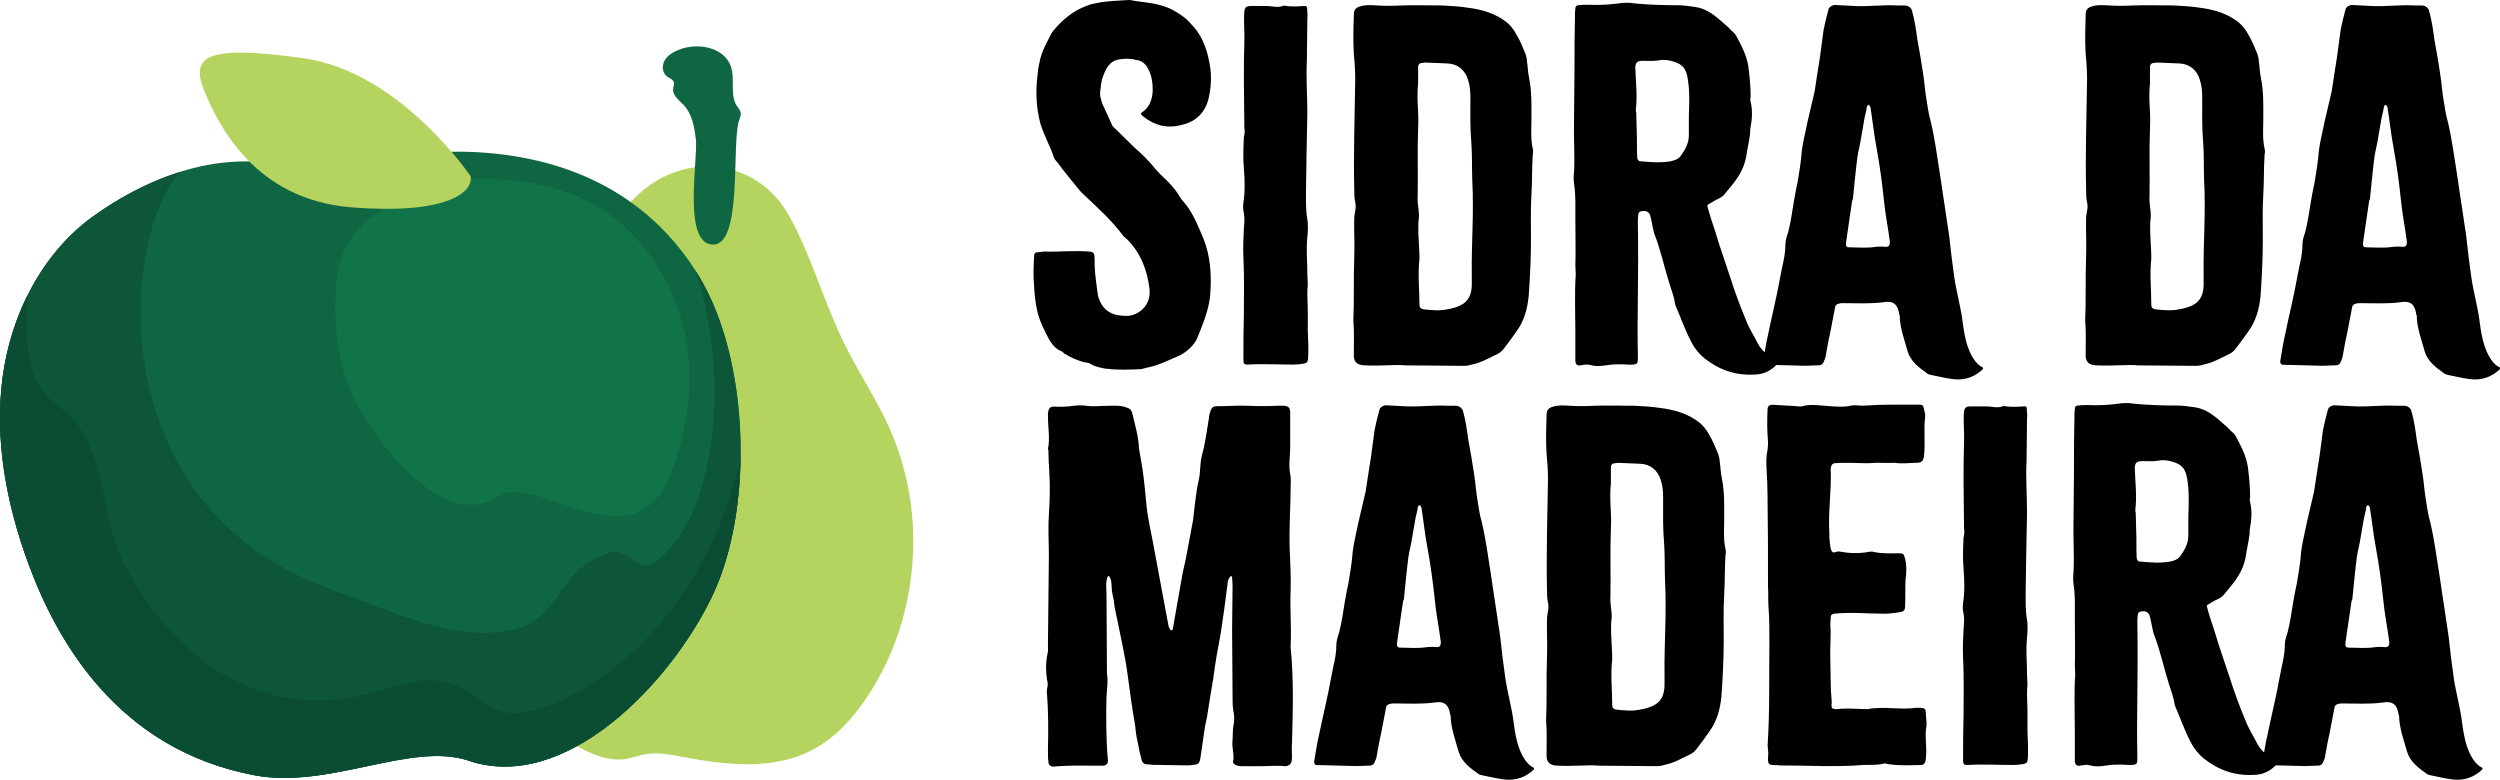 <?xml version="1.0" encoding="UTF-8"?>
<svg id="Layer_2" data-name="Layer 2" xmlns="http://www.w3.org/2000/svg" viewBox="0 0 320.63 100">
  <defs>
    <style>
      .cls-1, .cls-2, .cls-3, .cls-4, .cls-5, .cls-6 {
        stroke-width: 0px;
      }

      .cls-2 {
        fill: #0d5638;
      }

      .cls-3 {
        fill: #0b4d32;
      }

      .cls-4 {
        fill: #0f6642;
      }

      .cls-5 {
        fill: #11734a;
      }

      .cls-6 {
        fill: #b5d45f;
      }
    </style>
  </defs>
  <g id="Layer_1-2" data-name="Layer 1">
    <g>
      <g>
        <path class="cls-1" d="m141.97,47.31c-.69-.12-1.39-.23-2.02-.58-.23-.17-.46-.23-.69-.23-1.04-.23-1.91-.64-2.77-1.16-.12-.12-.23-.23-.35-.29-.75-.29-1.21-.87-1.62-1.56-.58-1.16-1.21-2.31-1.5-3.64-.23-1.04-.35-2.14-.4-3.29-.12-1.16-.06-2.37,0-3.58,0-.52.12-.64.64-.64.4-.06.81-.12,1.21-.06,1.79,0,3.64-.17,5.43,0,.29.06.46.23.46.52.06.58,0,1.21.06,1.79.06.98.23,2.02.35,3,0,.17.06.4.12.58.46,1.44,1.5,2.25,3,2.31.58.06,1.1.06,1.62-.17,1.39-.58,2.08-1.79,1.91-3.29-.29-2.37-1.1-4.56-2.89-6.35l-.46-.4c-1.44-1.96-3.24-3.58-5.03-5.26l-.52-.52c-.98-1.21-1.96-2.37-2.89-3.64-.17-.17-.35-.4-.46-.64-.46-1.44-1.27-2.83-1.73-4.33-.52-1.96-.64-3.99-.4-6.01.06-.64.12-1.27.29-1.91.23-1.33.92-2.48,1.5-3.64l.23-.35c1.16-1.39,2.54-2.6,4.33-3.23.4-.17.87-.29,1.27-.35,1.39-.29,2.83-.29,4.22-.4,1.33.29,2.66.29,3.99.69,1.1.29,2.02.81,2.95,1.5.46.35.87.81,1.33,1.33,1.21,1.39,1.79,3.24,2.08,5.26.17,1.27.06,2.83-.29,4.1-.52,1.79-1.79,2.83-3.52,3.18-1.79.46-3.47,0-4.91-1.21-.23-.17-.23-.35,0-.46.98-.69,1.27-1.68,1.33-2.77,0-.98-.12-1.91-.58-2.77-.35-.69-.87-1.1-1.62-1.16-.46-.17-1.27-.17-1.62-.12-1.39.06-2.02.75-2.54,2.2-.29.69-.29,1.44-.4,2.2,0,.29.06.58.17.92,0,.17.12.35.17.52.4.92.87,1.85,1.27,2.77l2.83,2.77c.87.75,1.62,1.5,2.37,2.37.29.4.69.81,1.1,1.21.87.81,1.62,1.56,2.25,2.6.12.17.23.4.4.58,1.33,1.44,1.96,3.18,2.71,4.91.92,2.31,1.04,4.74.87,7.1-.12,1.56-.64,3.06-1.21,4.51-.23.52-.4,1.04-.64,1.5-.58.92-1.44,1.62-2.43,2.02-1.33.58-2.6,1.21-3.99,1.44-.23.06-.46.17-.75.17-1.39.06-2.83.12-4.22-.06Z"/>
        <path class="cls-1" d="m159.47,46.15c0-1.96,0-3.93.06-5.89,0-2.37.06-4.79-.06-7.22-.06-1.27,0-2.54.06-3.75.06-.64.12-1.33,0-1.96-.12-.46-.12-.92-.06-1.33.23-1.5.17-2.95.06-4.39-.12-1.33-.06-2.71,0-4.04.12-.4.12-.81.06-1.21,0-1.96-.06-3.93-.06-5.89,0-1.73,0-3.41.06-5.14.06-1.27-.12-2.6,0-3.87.06-.52.29-.69.81-.69h2.02c.75,0,1.5.29,2.25-.06.69.17,1.85.12,2.54.06.52-.06.4.17.46.87.06.23,0,.46,0,.75,0,1.73-.06,3.64-.06,5.37-.12,2.25.06,4.45.06,6.7-.06,3.35-.17,8.2-.17,9.82,0,1.27-.06,2.6.17,3.87.12.58.06,1.73,0,2.25-.17,1.96,0,2.77,0,4.74,0,.4.06,1.1.06,1.33-.06.46-.06.92-.06,1.33.06,1.16.06,2.31.06,3.47-.06,1.39.12,2.72.06,4.1,0,.29,0,.75-.12,1.04-.06.12-.29.17-.46.23-.4.06-.87.12-1.33.12-1.96,0-3.93-.12-5.89,0-.4,0-.52-.12-.52-.58Z"/>
        <path class="cls-1" d="m180.21,46.85c-1.1-.12-3.23.12-5.31,0q-1.21-.06-1.27-1.15c0-1.56.06-3.12-.06-4.68.06-1.21.06-2.43.06-3.64,0-1.56,0-3.12.06-4.68.06-1.62-.06-3.23,0-4.85.06-.64.29-1.27.12-1.91-.12-.52-.12-1.04-.12-1.5-.12-4.74.06-9.53.12-14.27,0-1.04-.06-2.08-.17-3.12-.12-1.79-.06-3.52,0-5.31,0-.52.35-.81.81-.92.69-.23,1.44-.17,2.14-.12,1.04.06,2.08.06,3.12,0,1.73-.06,3.52,0,5.26,0,1.1.06,2.25.12,3.29.29,1.85.23,3.58.75,5.03,1.91.52.46.92.98,1.21,1.56.46.75.81,1.62,1.16,2.48.06.23.17.58.17.87.12.75.12,1.5.29,2.25.35,1.73.29,3.47.29,5.26,0,1.27-.12,2.54.17,3.75.06.23.06.52,0,.75-.12,1.73-.06,3.41-.17,5.14-.12,1.91-.06,3.81-.06,5.72,0,2.43-.12,4.85-.29,7.28-.17,1.67-.58,3.23-1.62,4.62-.52.75-1.04,1.44-1.62,2.2-.17.23-.46.46-.69.58-1.1.52-2.14,1.16-3.35,1.39-.35.12-.69.17-1.04.17l-7.51-.06Zm5.66-7.22c1.91-.4,2.95-1.15,2.89-3.41v-1.04c-.06-4.04.29-7.63.06-12.13-.06-1.56,0-3.18-.12-4.79-.17-1.91-.12-3.81-.12-5.78,0-.75-.06-1.5-.29-2.2-.35-1.27-1.33-2.08-2.6-2.14-.92-.06-1.96-.06-2.89-.12l-.46.06c-.29,0-.46.23-.46.46v2.08c-.23,2.43.12,3.58,0,5.83-.12,2.89,0,5.83-.06,8.72-.06.87.17,1.73.17,2.54-.23,1.85.06,3.64.06,5.49-.23,1.96,0,3.93,0,5.89,0,.35.17.52.52.58,1.1.12,2.25.23,3.29-.06Z"/>
        <path class="cls-1" d="m218.62,45.98c-.69-.58-1.27-1.27-1.68-2.08-.81-1.5-1.33-3.06-2.08-4.79-.12-.92-.46-1.85-.75-2.72-.52-1.62-1.16-4.39-1.79-6.01-.35-.81-.4-1.73-.64-2.6-.12-.58-.52-.81-1.16-.69-.23,0-.35.17-.4.35-.06.4-.06.81-.06,1.21.12,6.87-.12,11.5,0,17.21,0,.87-.06.87-.98.92-.35,0-.69-.06-1.04-.06-.69,0-1.33,0-1.96.12-.75.12-1.5.17-2.25-.06-.35-.06-.69,0-1.04.06-.52.12-.75-.12-.75-.64v-3.64c0-2.48-.12-5.03.06-7.51-.06,0,0-.75-.06-.75.06-2.43,0-4.1,0-6.53,0-1.39.06-2.83-.17-4.22-.06-.46-.06-.98,0-1.5.12-2.2-.06-4.33,0-6.47,0-2.2.06-4.39.06-6.53,0-2.31,0-4.62.06-6.99,0-.35,0-.69.06-1.04,0-.23.17-.35.4-.35.4-.06.81-.06,1.21-.06,1.27.06,2.6,0,3.93-.17.69-.12,1.39-.12,2.08,0,1.79.17,3.58.23,5.43.23.81,0,1.62.12,2.37.23,1.44.23,2.48,1.1,3.52,2.02.35.29.75.64,1.1,1.04.23.17.46.4.58.64.69,1.27,1.33,2.48,1.56,3.93.17,1.33.29,2.6.29,3.93-.06.17-.06.4,0,.58.29,1.21.17,2.43-.06,3.58.06.64-.29,2.14-.4,2.77-.17,1.44-.58,2.48-1.39,3.64-.4.58-.87,1.1-1.33,1.67-.52.75-1.04.75-1.73,1.21-.23.17-.69.29-.64.52.29,1.1.69,2.31,1.04,3.35.46,1.62,1.39,4.22,1.91,5.83.58,1.85,1.27,3.7,2.02,5.49.4,1.04.98,1.91,1.5,2.95.46.81.98,1.33,1.73,1.62.23.17.58.23.92.17.17,0,.29.06.17.35l-.35.52c-.81.87-1.79,1.33-2.95,1.33-2.37.12-4.45-.58-6.35-2.08Zm-4.33-25.3c.52-.12.98-.29,1.27-.69.58-.81,1.04-1.62,1.04-2.66v-2.54c.06-1.62.12-3.23-.17-4.85-.23-1.21-.69-1.73-1.91-2.08-.58-.17-1.16-.23-1.79-.12-.64.12-1.27.06-1.96.06-.17,0-.4,0-.58.06-.17.06-.35.17-.4.4-.06.17-.06.29-.06.46.06,1.79.29,3.58.06,5.43,0,.06.06.17.06.29,0,.75.06,1.5.06,2.25.06,1.16,0,2.31.06,3.47,0,.29.17.52.4.52,1.33.12,2.6.23,3.93,0Z"/>
        <path class="cls-1" d="m247.56,48.06c-.17-.06-.29-.06-.4-.17-1.04-.75-2.08-1.5-2.48-2.77-.4-1.44-1.04-3.12-1.04-4.68,0-.06-.06-.06-.06-.12-.17-1.27-.75-1.79-2.02-1.56-1.73.23-3.47.12-5.14.12-.23,0-.4,0-.58.06-.23.06-.4.17-.46.35l-.69,3.58c-.23.87-.4,2.14-.58,3l-.23.58c-.12.23-.29.4-.58.4-.58,0-1.21.06-1.79.06-1.5-.06-3.06-.06-4.56-.12h-.46c-.23,0-.4-.23-.35-.52.17-.92.35-2.25.58-3.18.52-2.54,1.16-5.08,1.62-7.68.23-1.33.64-2.6.64-3.99,0-.58.17-1.1.35-1.62.35-1.33.52-2.66.75-4.04.12-.75.29-1.56.46-2.37.17-1.04.35-2.08.46-3.12.06-1.1.29-2.19.52-3.23.35-1.79.81-3.52,1.21-5.31.17-.98.29-2.02.46-3,.29-1.62.46-3.29.69-4.91.17-.87.4-1.73.64-2.66.12-.29.46-.52.81-.52.75.06,1.62.06,2.31.12,1.96.12,3.75-.17,5.72-.06h1.04c.4.06.69.29.81.64.35,1.21.52,2.43.69,3.7.29,1.5.52,2.95.75,4.45.17,1.04.23,2.08.4,3.12.17,1.04.29,2.02.58,3,.52,2.2.81,4.45,1.16,6.64l1.21,8.09c.17,1.73.4,3.47.64,5.2.29,2.02.87,3.93,1.1,5.95.12.92.29,1.91.58,2.83.29.87.81,2.02,1.62,2.6.29.23.75.17,0,.75-1.1.87-2.37,1.15-3.7.92-.92-.12-1.79-.35-2.66-.52Zm-6.99-16.41c.4,0,.75-.06,1.16,0,.52.06.69-.17.64-.75-.23-1.73-.58-3.47-.75-5.2-.23-2.19-.52-4.39-.92-6.58-.35-1.85-.52-3.52-.81-5.37,0-.06-.17-.23-.17-.29-.17-.06-.23.12-.29.23-.06.52-.17.87-.29,1.39-.17.87-.29,1.79-.46,2.66-.12.81-.35,1.62-.46,2.37-.23,1.79-.4,3.64-.58,5.43-.06,0-.12.35-.12.35-.29,1.85-.46,3.29-.75,5.14-.06.52,0,.69.46.69,1.1,0,2.08.12,3.35-.06Z"/>
        <path class="cls-1" d="m274.07,46.85c-1.1-.12-3.23.12-5.31,0q-1.21-.06-1.27-1.15c0-1.56.06-3.12-.06-4.68.06-1.21.06-2.43.06-3.64,0-1.56,0-3.12.06-4.68.06-1.62-.06-3.23,0-4.85.06-.64.29-1.27.12-1.91-.12-.52-.12-1.04-.12-1.5-.12-4.74.06-9.53.12-14.27,0-1.04-.06-2.08-.17-3.12-.12-1.79-.06-3.52,0-5.31,0-.52.35-.81.81-.92.69-.23,1.44-.17,2.14-.12,1.04.06,2.08.06,3.12,0,1.73-.06,3.52,0,5.26,0,1.1.06,2.25.12,3.29.29,1.85.23,3.58.75,5.03,1.91.52.46.92.98,1.21,1.56.46.75.81,1.62,1.16,2.48.06.23.17.58.17.87.12.75.12,1.5.29,2.25.35,1.73.29,3.47.29,5.26,0,1.27-.12,2.54.17,3.75.06.23.06.52,0,.75-.12,1.73-.06,3.41-.17,5.14-.12,1.91-.06,3.81-.06,5.72,0,2.43-.12,4.85-.29,7.28-.17,1.67-.58,3.23-1.62,4.62-.52.75-1.04,1.44-1.62,2.2-.17.23-.46.46-.69.58-1.1.52-2.14,1.16-3.35,1.39-.35.12-.69.17-1.04.17l-7.51-.06Zm5.66-7.22c1.91-.4,2.95-1.15,2.89-3.41v-1.04c-.06-4.04.29-7.63.06-12.13-.06-1.56,0-3.18-.12-4.79-.17-1.91-.12-3.81-.12-5.78,0-.75-.06-1.5-.29-2.2-.35-1.27-1.33-2.08-2.6-2.14-.92-.06-1.96-.06-2.89-.12l-.46.06c-.29,0-.46.23-.46.46v2.08c-.23,2.43.12,3.58,0,5.83-.12,2.89,0,5.83-.06,8.72-.06.87.17,1.73.17,2.54-.23,1.85.06,3.64.06,5.49-.23,1.96,0,3.93,0,5.89,0,.35.17.52.52.58,1.1.12,2.25.23,3.29-.06Z"/>
        <path class="cls-1" d="m313.87,48.06c-.17-.06-.29-.06-.4-.17-1.04-.75-2.08-1.5-2.48-2.77-.4-1.44-1.04-3.12-1.04-4.68,0-.06-.06-.06-.06-.12-.17-1.27-.75-1.79-2.02-1.56-1.73.23-3.47.12-5.14.12-.23,0-.4,0-.58.06-.23.06-.4.17-.46.35l-.69,3.58c-.23.87-.4,2.14-.58,3l-.23.58c-.12.23-.29.4-.58.4-.58,0-1.21.06-1.79.06-1.5-.06-3.06-.06-4.56-.12h-.46c-.23,0-.4-.23-.35-.52.17-.92.35-2.25.58-3.18.52-2.54,1.16-5.08,1.62-7.68.23-1.33.64-2.6.64-3.99,0-.58.17-1.1.35-1.62.35-1.33.52-2.66.75-4.04.12-.75.29-1.56.46-2.37.17-1.04.35-2.08.46-3.12.06-1.1.29-2.19.52-3.23.35-1.79.81-3.52,1.21-5.31.17-.98.29-2.02.46-3,.29-1.62.46-3.29.69-4.91.17-.87.4-1.73.64-2.66.12-.29.46-.52.81-.52.75.06,1.62.06,2.31.12,1.96.12,3.75-.17,5.72-.06h1.04c.4.06.69.29.81.64.35,1.21.52,2.43.69,3.7.29,1.5.52,2.95.75,4.45.17,1.04.23,2.08.4,3.12.17,1.04.29,2.02.58,3,.52,2.2.81,4.45,1.16,6.64l1.21,8.09c.17,1.73.4,3.47.64,5.2.29,2.02.87,3.93,1.1,5.95.12.92.29,1.91.58,2.83.29.87.81,2.02,1.62,2.6.29.23.75.17,0,.75-1.1.87-2.37,1.15-3.7.92-.92-.12-1.79-.35-2.66-.52Zm-6.99-16.41c.4,0,.75-.06,1.16,0,.52.06.69-.17.64-.75-.23-1.73-.58-3.47-.75-5.2-.23-2.19-.52-4.39-.92-6.58-.35-1.85-.52-3.52-.81-5.37,0-.06-.17-.23-.17-.29-.17-.06-.23.12-.29.23-.06.52-.17.87-.29,1.39-.17.87-.29,1.79-.46,2.66-.12.81-.35,1.62-.46,2.37-.23,1.79-.4,3.64-.58,5.43-.06,0-.12.35-.12.35-.29,1.85-.46,3.29-.75,5.14-.06.52,0,.69.46.69,1.1,0,2.08.12,3.35-.06Z"/>
        <path class="cls-1" d="m134.46,97.67c-.06-.4-.06-.81-.06-1.5.06-2.37.06-4.85-.12-7.22-.06-.17,0-.4,0-.58.12-.4.12-.81,0-1.21-.17-1.1-.17-2.2.06-3.29.12-.4.06-.81.06-1.21.06-3.75.06-7.57.12-11.32,0-1.79-.12-3.52,0-5.31s.17-3.64.06-5.43c-.06-.92-.12-1.91-.12-2.83,0-.06-.06-.12-.06-.17.29-1.39,0-2.77,0-4.22v-.29c.06-.81.29-1.04,1.16-.92.52,0,1.04,0,1.62-.06.75-.12,1.5-.17,2.25-.06.81.12,1.62,0,2.43,0,.87,0,1.79-.12,2.66.23.4.12.58.29.69.69.35,1.5.81,3,.87,4.56.06.46.17.87.23,1.33.35,1.85.52,3.7.69,5.55.17,2.14.75,4.27,1.1,6.41l1.79,9.59c.06.12.12.23.17.29,0,.06.06.06.12.12.12.06.17,0,.23-.12l1.27-7.22c.12-.64.29-1.21.4-1.79l.92-4.91c.23-1.73.35-3.52.75-5.26.23-.98.12-2.08.4-3.12.46-1.62.64-3.29.92-4.91,0-.23.06-.4.12-.58.17-.64.35-.81.92-.81,1.33,0,2.66-.12,3.93-.06,1.27.06,2.54.06,3.81,0h.87c.52.06.75.29.75.81v4.51c0,1.16-.23,2.31,0,3.47.12.46.06.92.06,1.39,0,2.77-.23,5.55-.12,8.32.06,1.68.17,3.41.12,5.14-.12,2.37.12,4.74,0,7.1v.29c.4,4.04.29,8.14.17,12.25-.06.52,0,1.1,0,1.62,0,.29,0,.52-.06.75-.06.29-.29.46-.52.52-.12.06-.23.06-.29.06-1.04-.12-2.14,0-3.18,0h-2.37c-.29,0-.52-.06-.75-.12-.17-.06-.4-.29-.4-.41.23-.92-.17-1.85-.06-2.71.06-.64,0-1.33.12-1.96.12-.46.12-1.04.06-1.5-.17-.75-.17-1.5-.17-2.25,0-2.83-.06-5.66-.06-8.49l.06-5.78c0-.35-.06-.69-.06-1.04,0,0-.06-.12-.12-.12s-.12.06-.12.06c-.23.29-.35.64-.35.98-.23,1.91-.58,4.45-.87,6.3-.35,1.85-.69,3.7-.92,5.55-.23,1.5-.52,3.06-.75,4.62-.06.58-.23,1.15-.35,1.79-.17,1.33-.4,2.66-.58,3.99-.12.75-.29.87-.92.92-.29.06-.58.06-.92.06-1.21,0-2.48-.06-3.75-.06-.35,0-.69,0-1.04-.06-.64,0-.87-.17-.98-.87-.17-.58-.29-1.16-.4-1.79-.12-.52-.23-1.04-.29-1.62-.06-.81-.23-1.56-.35-2.37-.35-2.14-.58-4.28-.92-6.41-.29-1.56-.58-3.06-.92-4.62-.17-.98-.46-1.96-.58-2.95,0-.46-.17-.87-.23-1.33-.17-.58.06-1.85-.52-2.25-.4.58-.23,1.79-.23,2.37,0,3.35.06,6.7.06,10.22.17.87,0,1.91-.06,2.95-.06,2.54-.06,5.43.17,7.97v.17c.06.41-.17.64-.58.69h-.75c-1.91,0-3.75-.06-5.6.12-.46,0-.69-.23-.69-.64Z"/>
        <path class="cls-1" d="m189.97,99.4c-.17-.06-.29-.06-.4-.17-1.04-.75-2.08-1.5-2.48-2.77-.4-1.44-1.04-3.12-1.04-4.68,0-.06-.06-.06-.06-.12-.17-1.27-.75-1.79-2.02-1.56-1.73.23-3.47.12-5.14.12-.23,0-.4,0-.58.06-.23.06-.4.17-.46.35l-.69,3.58c-.23.87-.4,2.14-.58,3l-.23.58c-.12.23-.29.4-.58.4-.58,0-1.21.06-1.79.06-1.5-.06-3.06-.06-4.56-.12h-.46c-.23,0-.4-.23-.35-.52.17-.92.35-2.25.58-3.18.52-2.54,1.16-5.08,1.62-7.68.23-1.33.64-2.6.64-3.99,0-.58.17-1.1.35-1.62.35-1.33.52-2.66.75-4.04.12-.75.29-1.56.46-2.37.17-1.04.35-2.08.46-3.12.06-1.1.29-2.19.52-3.23.35-1.79.81-3.52,1.21-5.31.17-.98.29-2.02.46-3,.29-1.62.46-3.29.69-4.91.17-.87.4-1.73.64-2.66.12-.29.46-.52.81-.52.75.06,1.62.06,2.31.12,1.96.12,3.75-.17,5.72-.06h1.04c.4.06.69.29.81.64.35,1.21.52,2.43.69,3.7.29,1.5.52,2.95.75,4.45.17,1.04.23,2.08.4,3.12.17,1.04.29,2.02.58,3,.52,2.2.81,4.45,1.16,6.64l1.21,8.09c.17,1.73.4,3.47.64,5.2.29,2.02.87,3.93,1.1,5.95.12.92.29,1.91.58,2.83.29.87.81,2.02,1.62,2.6.29.23.75.17,0,.75-1.1.87-2.37,1.15-3.7.92-.92-.12-1.79-.35-2.66-.52Zm-6.99-16.41c.4,0,.75-.06,1.16,0,.52.06.69-.17.64-.75-.23-1.73-.58-3.47-.75-5.2-.23-2.19-.52-4.39-.92-6.58-.35-1.85-.52-3.52-.81-5.37,0-.06-.17-.23-.17-.29-.17-.06-.23.12-.29.23-.06.52-.17.87-.29,1.39-.17.87-.29,1.79-.46,2.66-.12.81-.35,1.62-.46,2.37-.23,1.79-.4,3.64-.58,5.43-.06,0-.12.35-.12.35-.29,1.85-.46,3.29-.75,5.14-.06.52,0,.69.46.69,1.1,0,2.08.12,3.35-.06Z"/>
        <path class="cls-1" d="m204.93,98.19c-1.1-.12-3.23.12-5.31,0q-1.21-.06-1.27-1.15c0-1.56.06-3.12-.06-4.68.06-1.21.06-2.43.06-3.64,0-1.56,0-3.12.06-4.68.06-1.62-.06-3.23,0-4.85.06-.64.29-1.27.12-1.91-.12-.52-.12-1.04-.12-1.5-.12-4.74.06-9.53.12-14.27,0-1.04-.06-2.08-.17-3.12-.12-1.79-.06-3.52,0-5.31,0-.52.35-.81.81-.92.69-.23,1.44-.17,2.14-.12,1.04.06,2.08.06,3.12,0,1.73-.06,3.52,0,5.26,0,1.1.06,2.25.12,3.29.29,1.85.23,3.58.75,5.03,1.91.52.46.92.98,1.21,1.56.46.75.81,1.62,1.16,2.48.06.23.17.58.17.87.12.75.12,1.5.29,2.25.35,1.73.29,3.47.29,5.26,0,1.27-.12,2.54.17,3.75.06.23.06.52,0,.75-.12,1.73-.06,3.41-.17,5.14-.12,1.91-.06,3.81-.06,5.72,0,2.43-.12,4.85-.29,7.28-.17,1.67-.58,3.23-1.62,4.62-.52.75-1.04,1.44-1.62,2.2-.17.23-.46.46-.69.58-1.1.52-2.14,1.16-3.35,1.39-.35.12-.69.17-1.04.17l-7.51-.06Zm5.66-7.22c1.91-.4,2.95-1.15,2.89-3.41v-1.04c-.06-4.04.29-7.63.06-12.13-.06-1.56,0-3.18-.12-4.79-.17-1.91-.12-3.81-.12-5.78,0-.75-.06-1.5-.29-2.2-.35-1.27-1.33-2.08-2.6-2.14-.92-.06-1.96-.06-2.89-.12l-.46.06c-.29,0-.46.23-.46.46v2.08c-.23,2.43.12,3.58,0,5.83-.12,2.89,0,5.83-.06,8.72-.06.87.17,1.73.17,2.54-.23,1.85.06,3.64.06,5.49-.23,1.96,0,3.93,0,5.89,0,.35.17.52.52.58,1.1.12,2.25.23,3.29-.06Z"/>
        <path class="cls-1" d="m227.92,98.13c-1.1,0-1.21,0-1.16-1.16.06-.29,0-.52,0-.75s-.06-.4-.06-.64c.29-4.33.17-8.72.23-13.11,0-1.56,0-3.12-.12-4.68-.06-.87,0-1.73-.06-2.6,0-3.87,0-7.74-.06-11.61,0-1.15-.06-2.25-.12-3.35-.06-.87-.06-1.68.12-2.54.06-.35.06-.69.06-1.04-.12-1.39-.12-2.71-.06-4.1,0-.46.23-.64.64-.64l2.89.17c.29,0,.75.12.98,0,1.16-.29,2.2-.06,3.35,0,.92.06,1.91.17,2.83-.06.58-.12,1.21.06,1.79,0,2.31-.17,4.62-.12,6.99-.12.4,0,.52.12.58.52.06.35.23.69.17,1.04-.23,1.73.06,3.41-.17,5.14-.12.52-.23.69-.81.75-.98,0-1.91.17-3,0-.75.06-1.5,0-2.25,0l-1.04.06c-1.44,0-2.89-.12-4.39,0-.23.06-.35.23-.4.4,0,.12-.06.23-.06.35.12,2.77-.35,5.49-.17,8.26,0,.4,0,.81.06,1.21.06.35.06.75.23,1.04.23.4.64,0,.98.06,1.21.23,2.48.29,3.7.06.29-.06.52-.06.75,0,1.04.23,2.14.17,3.18.17.58,0,.64.06.81.69.23.92.17,1.85.06,2.72-.06,1.15,0,2.31-.06,3.47,0,.35-.17.58-.52.64-.64.12-1.44.23-2.14.23-2.14,0-4.33-.23-6.47,0-.23.06-.4.17-.4.4,0,.35-.06.64-.06.92.12,1.5-.06,3.06,0,4.56.06,1.73,0,3.52.17,5.26.06.23-.06.52,0,.75,0,.17.06.29.23.29.17.06.29.06.46.06,1.33-.17,2.6,0,3.93,0,1.91-.4,4.27.12,6.18-.17h.64c.52.06.64.17.64.64,0,.64.17,1.21.06,1.85-.17,1.04,0,2.14,0,3.18,0,.29-.06.58-.06.92-.06.52-.23.75-.75.75-1.21,0-2.43.12-4.1-.12-.17-.06-.4-.12-.58-.06-.87.23-1.73.12-2.6.17-3.52.29-7.05.06-10.57.06-.12,0-.29,0-.46-.06Z"/>
        <path class="cls-1" d="m251.77,97.5c0-1.96,0-3.93.06-5.89,0-2.37.06-4.79-.06-7.22-.06-1.27,0-2.54.06-3.75.06-.64.12-1.33,0-1.96-.12-.46-.12-.92-.06-1.33.23-1.5.17-2.95.06-4.39-.12-1.33-.06-2.71,0-4.04.12-.4.12-.81.06-1.21,0-1.96-.06-3.93-.06-5.89,0-1.73,0-3.41.06-5.14.06-1.27-.12-2.6,0-3.87.06-.52.29-.69.81-.69h2.02c.75,0,1.5.29,2.25-.06.69.17,1.85.12,2.54.06.52-.06.4.17.46.87.06.23,0,.46,0,.75,0,1.73-.06,3.64-.06,5.37-.12,2.25.06,4.45.06,6.7-.06,3.35-.17,8.2-.17,9.82,0,1.27-.06,2.6.17,3.87.12.58.06,1.73,0,2.25-.17,1.96,0,2.77,0,4.74,0,.4.06,1.1.06,1.33-.06.46-.06.92-.06,1.33.06,1.16.06,2.31.06,3.47-.06,1.39.12,2.72.06,4.1,0,.29,0,.75-.12,1.04-.06.12-.29.17-.46.23-.4.06-.87.12-1.33.12-1.96,0-3.93-.12-5.89,0-.4,0-.52-.12-.52-.58Z"/>
        <path class="cls-1" d="m282.68,97.32c-.69-.58-1.27-1.27-1.68-2.08-.81-1.5-1.33-3.06-2.08-4.79-.12-.92-.46-1.85-.75-2.72-.52-1.62-1.16-4.39-1.79-6.01-.35-.81-.4-1.73-.64-2.6-.12-.58-.52-.81-1.16-.69-.23,0-.35.17-.4.35-.06.4-.06.81-.06,1.21.12,6.87-.12,11.5,0,17.21,0,.87-.06.87-.98.92-.35,0-.69-.06-1.04-.06-.69,0-1.33,0-1.96.12-.75.12-1.5.17-2.25-.06-.35-.06-.69,0-1.04.06-.52.12-.75-.12-.75-.64v-3.64c0-2.48-.12-5.03.06-7.51-.06,0,0-.75-.06-.75.06-2.43,0-4.1,0-6.53,0-1.39.06-2.83-.17-4.22-.06-.46-.06-.98,0-1.5.12-2.2-.06-4.33,0-6.47,0-2.2.06-4.39.06-6.53,0-2.31,0-4.62.06-6.99,0-.35,0-.69.06-1.04,0-.23.17-.35.4-.35.4-.06.81-.06,1.21-.06,1.27.06,2.6,0,3.93-.17.69-.12,1.39-.12,2.08,0,1.79.17,3.58.23,5.43.23.81,0,1.62.12,2.37.23,1.44.23,2.48,1.1,3.52,2.02.35.29.75.64,1.1,1.04.23.17.46.4.58.64.69,1.27,1.33,2.48,1.56,3.93.17,1.33.29,2.6.29,3.93-.06.17-.06.4,0,.58.29,1.21.17,2.43-.06,3.58.06.64-.29,2.14-.4,2.77-.17,1.44-.58,2.48-1.39,3.64-.4.58-.87,1.1-1.33,1.67-.52.75-1.04.75-1.73,1.21-.23.17-.69.29-.64.52.29,1.1.69,2.31,1.04,3.35.46,1.62,1.39,4.22,1.91,5.83.58,1.85,1.27,3.7,2.02,5.49.4,1.04.98,1.91,1.5,2.95.46.81.98,1.33,1.73,1.62.23.17.58.23.92.17.17,0,.29.06.17.35l-.35.52c-.81.87-1.79,1.33-2.95,1.33-2.37.12-4.45-.58-6.35-2.08Zm-4.33-25.3c.52-.12.98-.29,1.27-.69.58-.81,1.04-1.62,1.04-2.66v-2.54c.06-1.62.12-3.23-.17-4.85-.23-1.21-.69-1.73-1.91-2.08-.58-.17-1.16-.23-1.79-.12-.64.12-1.27.06-1.96.06-.17,0-.4,0-.58.06-.17.06-.35.17-.4.4-.06.17-.06.29-.06.46.06,1.79.29,3.58.06,5.43,0,.06.06.17.06.29,0,.75.06,1.5.06,2.25.06,1.16,0,2.31.06,3.47,0,.29.17.52.4.52,1.33.12,2.6.23,3.93,0Z"/>
        <path class="cls-1" d="m311.61,99.4c-.17-.06-.29-.06-.4-.17-1.04-.75-2.08-1.5-2.48-2.77-.4-1.44-1.04-3.12-1.04-4.68,0-.06-.06-.06-.06-.12-.17-1.27-.75-1.79-2.02-1.56-1.73.23-3.47.12-5.14.12-.23,0-.4,0-.58.06-.23.06-.4.17-.46.35l-.69,3.58c-.23.87-.4,2.14-.58,3l-.23.58c-.12.23-.29.4-.58.4-.58,0-1.21.06-1.79.06-1.5-.06-3.06-.06-4.56-.12h-.46c-.23,0-.4-.23-.35-.52.17-.92.35-2.25.58-3.18.52-2.54,1.16-5.08,1.62-7.68.23-1.33.64-2.6.64-3.99,0-.58.17-1.1.35-1.62.35-1.33.52-2.66.75-4.04.12-.75.29-1.56.46-2.37.17-1.04.35-2.08.46-3.12.06-1.1.29-2.19.52-3.23.35-1.79.81-3.52,1.21-5.31.17-.98.29-2.02.46-3,.29-1.62.46-3.29.69-4.91.17-.87.4-1.73.64-2.66.12-.29.46-.52.81-.52.75.06,1.62.06,2.31.12,1.96.12,3.75-.17,5.72-.06h1.04c.4.06.69.29.81.64.35,1.21.52,2.43.69,3.7.29,1.5.52,2.95.75,4.45.17,1.04.23,2.08.4,3.12.17,1.04.29,2.02.58,3,.52,2.2.81,4.45,1.16,6.64l1.21,8.09c.17,1.73.4,3.47.64,5.2.29,2.02.87,3.93,1.1,5.95.12.92.29,1.91.58,2.83.29.87.81,2.02,1.62,2.6.29.23.75.17,0,.75-1.1.87-2.37,1.15-3.7.92-.92-.12-1.79-.35-2.66-.52Zm-6.99-16.41c.4,0,.75-.06,1.16,0,.52.06.69-.17.64-.75-.23-1.73-.58-3.47-.75-5.2-.23-2.19-.52-4.39-.92-6.58-.35-1.85-.52-3.52-.81-5.37,0-.06-.17-.23-.17-.29-.17-.06-.23.12-.29.23-.06.52-.17.87-.29,1.39-.17.87-.29,1.79-.46,2.66-.12.81-.35,1.62-.46,2.37-.23,1.79-.4,3.64-.58,5.43-.06,0-.12.35-.12.35-.29,1.85-.46,3.29-.75,5.14-.06.52,0,.69.46.69,1.1,0,2.08.12,3.35-.06Z"/>
      </g>
      <g>
        <path class="cls-6" d="m82.49,24.4c-3.21,2.64-5.29,6.4-6.96,10.2-1.67,3.81-3.02,7.77-5.15,11.35-1.81,3.06-4.16,5.77-6.01,8.8-4.16,6.81-5.68,15.25-3.83,23.01s7.1,14.71,14.21,18.33c1.64.83,3.46,1.51,5.28,1.28,1.01-.12,1.96-.52,2.96-.67,1.47-.22,2.96.07,4.42.35,5.55,1.05,11.58,1.78,16.62-.79,3.11-1.58,5.51-4.29,7.41-7.22,6.48-9.98,7.51-23.27,2.64-34.12-1.67-3.73-3.97-7.15-5.78-10.82-2.64-5.36-4.21-11.22-7.11-16.45-3.85-6.95-12.57-8.31-18.7-3.26Z"/>
        <path class="cls-4" d="m89.66,35.44c-6.49-10.68-17.16-15.58-29.65-15.97-6.44-.2-12.76,1.25-18.93,3.24-11.34-4.97-22.48.26-29.08,4.99C5.39,32.44,1.43,40.3.34,48.35c-1.08,8.05.49,16.28,3.29,23.91,3.58,9.74,11.33,23.84,29,27.17,9.62,1.82,20.11-4.36,27.5-1.86,12.31,4.16,25.76-9.79,31.18-21.05,5.42-11.26,4.83-30.38-1.65-41.07Z"/>
        <path class="cls-2" d="m89.66,35.44c-.15-.25-.31-.49-.47-.73,4.72,14.15,2.38,32.07-5.16,37.36-2.38,1.67-3.27-1.96-5.77-1.19-7,2.14-6.16,8.26-12.13,9.81-7.6,1.98-16.61-2.64-23.39-5.01C12.86,65.22,15.41,30.84,23.02,22.07c-4.31,1.36-8.11,3.54-11.03,5.63C5.39,32.44,1.43,40.3.34,48.35c-1.08,8.05.49,16.28,3.29,23.91,3.58,9.74,11.33,23.84,29,27.17,9.62,1.82,20.11-4.36,27.5-1.86,12.31,4.16,25.76-9.79,31.18-21.05,5.42-11.26,4.83-30.38-1.65-41.07Z"/>
        <path class="cls-3" d="m94.98,58.83c-4.59,19.47-17.03,29.28-25.82,32.09-9.13,2.92-6.74-6.74-19.52-2.6-14.27,4.62-25.64-1.83-33.19-14.96-3.29-5.72-2.56-12.08-5.77-17.79-2.91-5.19-8.03-2.85-7.2-17.61-1.6,3.25-2.66,6.8-3.14,10.38-1.08,8.05.49,16.28,3.29,23.91,3.58,9.74,11.33,23.84,29,27.17,9.62,1.82,20.11-4.36,27.5-1.86,12.31,4.16,25.76-9.79,31.18-21.05,2.34-4.86,3.56-11.19,3.67-17.68Z"/>
        <path class="cls-5" d="m74.59,25.4c-7.27-3.24-17.12-3.07-22.32-.43-6.58,3.34-8.08,6.18-8.82,9.4-.66,2.86-.92,10.3,1.5,15.76,3.2,7.24,12.45,17.92,18.58,13.65,5.2-3.62,17.63,9.27,22.48-3.02,6.81-17.24-1.91-31.11-11.42-35.35Z"/>
        <path id="Path_289" data-name="Path 289" class="cls-6" d="m60.35,22.59s-9.03-13.38-21.41-15.12c-12.38-1.73-14.6-.36-12.74,4.19,1.87,4.55,6.58,13.91,18.77,14.92,12.19,1.01,15.81-1.91,15.38-3.99"/>
        <path class="cls-4" d="m89.23,17.82c-.17-1.56-.47-3.2-1.54-4.34-.59-.63-1.46-1.24-1.36-2.1.03-.28.17-.56.09-.84-.12-.39-.59-.52-.91-.76-.59-.46-.64-1.39-.26-2.04.38-.65,1.06-1.05,1.76-1.34,2.46-1.01,5.94-.34,6.75,2.19.53,1.64-.19,3.61.77,5.04.16.25.38.47.45.76.08.33-.06.67-.17.99-1.06,2.92.55,16.48-3.57,15.98-3.67-.44-1.71-10.93-1.99-13.54Z"/>
      </g>
    </g>
  </g>
</svg>